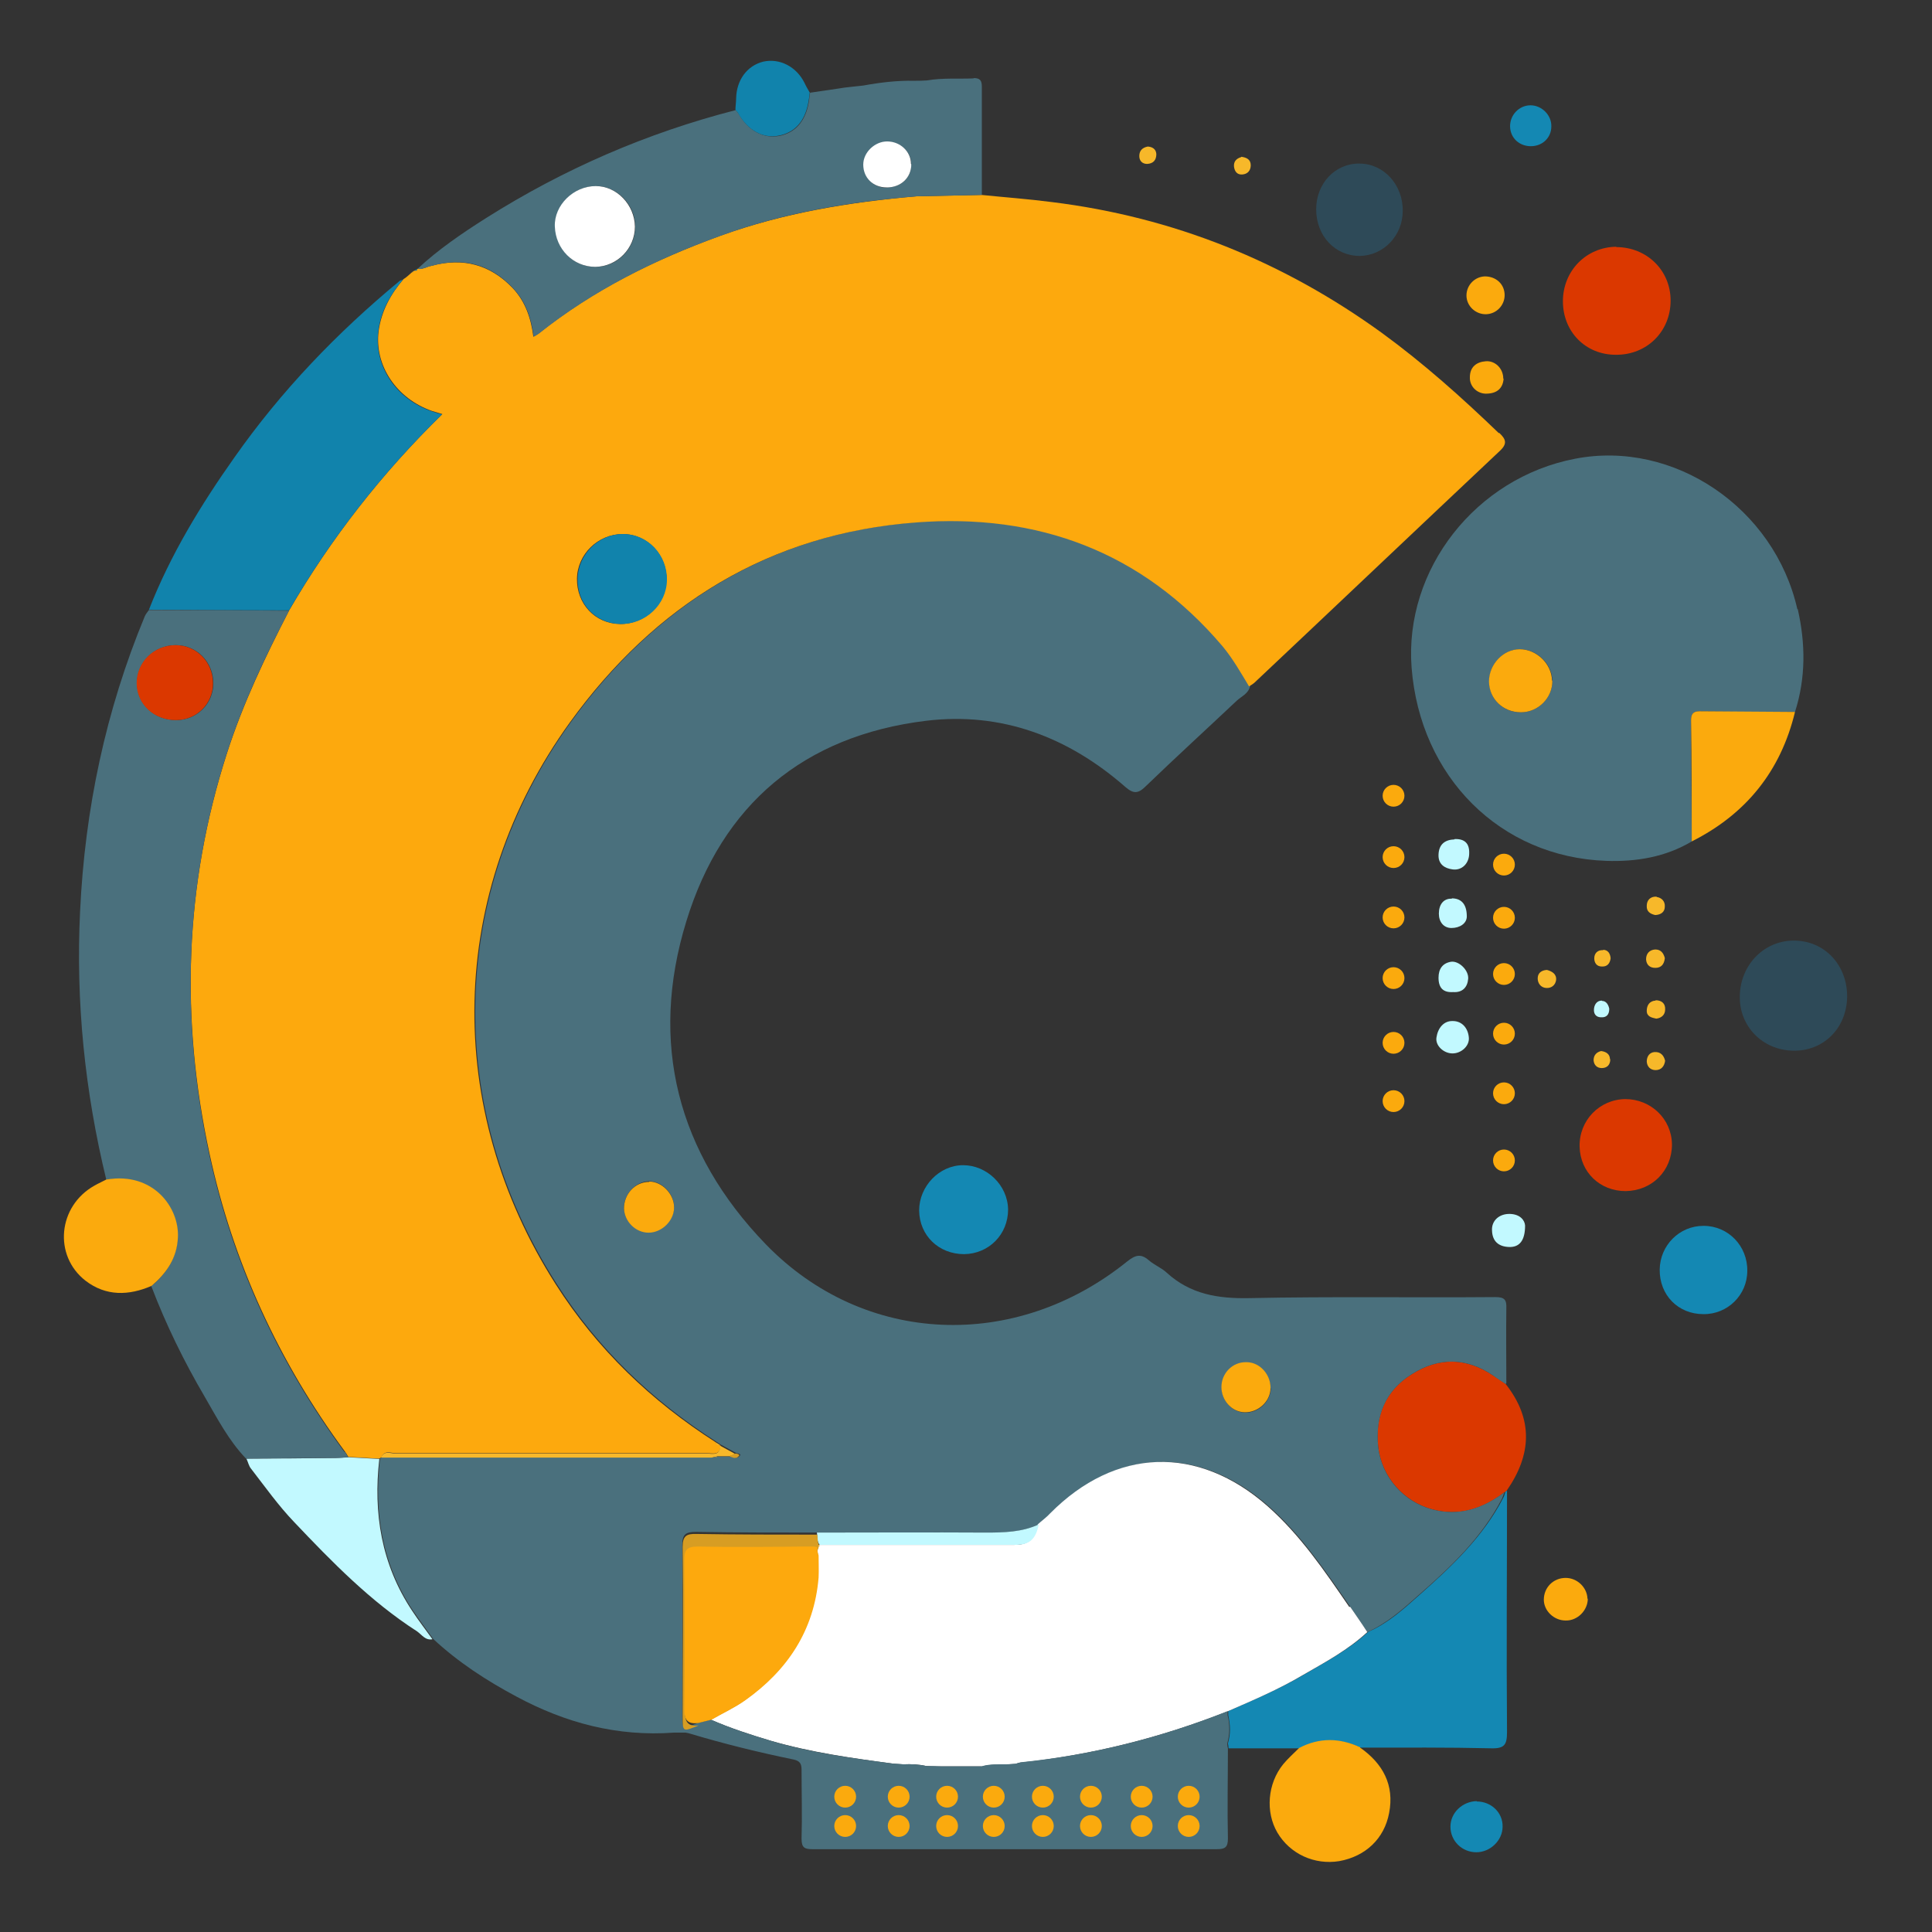<svg xmlns="http://www.w3.org/2000/svg" viewBox="0 0 566.9 566.9"><rect x="0" y="0" width="566.9" height="566.9" fill="#333333" stroke="none"/><defs><style>      .cls-1 {        fill: #fbaa0d;      }      .cls-2 {        fill: #1488b3;      }      .cls-3 {        fill: #fff;      }      .cls-4 {        fill: #2e4a58;      }      .cls-5 {        fill: #db3800;      }      .cls-6 {        fill: #d79d23;      }      .cls-7 {        fill: #c2f9ff;      }      .cls-8 {        fill: #1183ac;      }      .cls-9 {        fill: #4a707d;      }      .cls-10 {        fill: #f7b82a;      }      .cls-11 {        fill: #db3800;      }      .cls-12 {        display: none;      }      .cls-13 {        fill: #fda90d;      }      .cls-14 {        fill: #4a707d;      }    </style></defs><g><g id="Layer_1"><g><path class="cls-4" d="M526.9,276c8.8.3,15.2,7.4,15.1,16.6-.2,9.2-7,15.9-15.9,15.7-9-.2-15.8-7.2-15.6-16.1.2-9.3,7.4-16.5,16.4-16.2Z"></path><path class="cls-14" d="M527.5,178.7c2.3,10.1,2.4,20.2-.8,30.2-9.3,0-18.7,0-28-.2-2,0-2.5.9-2.5,2.7.1,11.8.1,23.7.2,35.5-7.7,4.6-16.3,6-25.1,5.7-31.1-1.1-54.6-24.6-57.1-56.7-2.2-28.8,18.8-55.7,48-61.3,28.9-5.6,58.5,14.4,65.2,44.2ZM446.3,209c5.1,0,9.3-4.3,9.2-9.3-.1-4.9-4.5-9.2-9.5-9.2-4.9,0-9.1,4.4-9,9.5,0,5.2,4.1,9.1,9.4,9Z"></path><path class="cls-1" d="M526.7,208.9c-4.2,17.4-14.4,30-30.3,38,0-11.8,0-23.7-.2-35.5,0-1.8.5-2.7,2.5-2.7,9.3.1,18.7.1,28,.2Z"></path><path class="cls-2" d="M499.9,359.7c7.2,0,12.9,5.9,12.8,13.2,0,7.1-5.8,12.8-12.9,12.7-7.4,0-12.9-5.6-12.8-13.1.1-7.1,5.8-12.8,12.8-12.8Z"></path><path class="cls-11" d="M490.6,335.8c0,7.7-5.8,13.6-13.6,13.7-7.5,0-13.3-5.5-13.5-13-.2-7.7,5.8-13.9,13.4-14,7.5,0,13.6,5.8,13.7,13.3Z"></path><path class="cls-11" d="M474.2,72.5c9,0,16,6.8,16,15.7,0,9.1-7,16-16.1,15.9-8.9,0-15.5-6.8-15.5-15.7s6.8-15.9,15.7-16Z"></path><path class="cls-10" d="M485.8,293.5c1.7,0,2.9.9,2.8,2.7,0,1.5-1,2.5-2.6,2.7-1.4-.3-2.8-.6-2.8-2.3,0-1.6.8-2.9,2.6-3Z"></path><path class="cls-10" d="M486.1,263.2c1.5.2,2.5,1.3,2.4,2.8,0,1.6-1.1,2.4-2.8,2.5-1.4-.3-2.6-1-2.5-2.7,0-1.7,1.1-2.8,2.9-2.7Z"></path><path class="cls-10" d="M488.6,311.2c-.2,1.6-1.1,2.8-2.8,2.8-1.5,0-2.5-1-2.6-2.5,0-1.5.8-2.7,2.3-2.8,1.7-.1,2.7.9,3.1,2.6Z"></path><path class="cls-10" d="M488.5,281.2c-.2,1.7-1,2.8-2.8,2.8-1.6,0-2.6-.9-2.7-2.5,0-1.7,1-2.8,2.7-2.9,1.6,0,2.4,1,2.8,2.5Z"></path><path class="cls-10" d="M472.5,310.8c0,1.6-.9,2.6-2.5,2.6-1.4,0-2.3-.9-2.4-2.3,0-1.6,1-2.4,2.2-2.7,1.6.2,2.6,1,2.6,2.4Z"></path><path class="cls-10" d="M470.4,278.7c1.4,0,2.1,1.1,2.2,2.5-.2,1.5-1,2.5-2.6,2.4-1.5,0-2.2-1.1-2.2-2.4,0-1.5,1-2.5,2.6-2.4Z"></path><path class="cls-7" d="M470.1,293.7c1.3,0,1.9,1.3,2.1,2.3,0,1.8-.9,2.6-2.4,2.5-1.3,0-2.1-.8-2.1-2.1,0-1.5.8-2.8,2.3-2.8Z"></path><path class="cls-1" d="M465.9,469.1c0,3.4-3,6.5-6.5,6.4-3.5,0-6.4-2.9-6.4-6.1,0-3.6,2.8-6.4,6.4-6.4,3.4,0,6.3,2.8,6.4,6.1Z"></path><path class="cls-10" d="M453.9,284.6c1.5.4,2.9,1.2,2.7,3-.2,1.4-1.3,2.4-2.9,2.3-1.6-.1-2.5-1.4-2.5-2.8,0-1.6,1.1-2.4,2.7-2.5Z"></path><path class="cls-1" d="M455.5,199.7c.1,5-4.1,9.3-9.2,9.3-5.3,0-9.3-3.9-9.4-9,0-5.1,4.2-9.5,9-9.5,5,0,9.4,4.3,9.5,9.2Z"></path><path class="cls-2" d="M449.1,30.9c3.3,0,6.2,2.9,6.1,6.2,0,3.3-2.6,5.8-6,5.8-3.4,0-6-2.4-6.1-5.7-.1-3.4,2.6-6.3,6-6.3Z"></path><path class="cls-7" d="M447.5,359.6c0,4.5-1.7,6.4-4.7,6.3-3.1-.1-4.9-1.7-5-4.8-.2-2.9,2.1-5,5.3-4.9,3,.1,4.3,1.9,4.4,3.4Z"></path><path class="cls-11" d="M441.8,406.1c8.2,10.4,7.6,20.8.3,31.3-.2.2-.4.3-.7.5-6.3,4.8-13.2,7.1-21.1,5-8.3-2.2-14.9-9.5-15.9-18.3-1-9,2-16.5,9.9-21.4,7.9-5,15.9-4.9,23.8.4,1.2.8,2.5,1.6,3.7,2.5Z"></path><path class="cls-2" d="M441.5,437.9c.2-.2.4-.3.7-.5,0,23.6-.2,47.2,0,70.8,0,3.7-.7,4.9-4.6,4.8-12.8-.3-25.6-.2-38.4-.2-6-2.8-12-2.8-17.9.2-6.9,0-13.9,0-20.8,0,0-.5-.1-1-.2-1.4.4-1.4.6-2.7.6-4.1s-.2-2.8-.5-4.2c0-.4,0-.8,0-1.2,7.5-3.3,15.1-6.5,22.2-10.7,6.5-3.8,13.3-7.4,18.9-12.6,5.8-2.5,10.4-6.7,15-10.8,9.5-8.4,18.7-17.1,24.6-28.5.3-.5.4-1.1.6-1.7Z"></path><path class="cls-14" d="M441.8,406.1c-1.2-.8-2.5-1.6-3.7-2.5-7.8-5.3-15.9-5.4-23.8-.4-7.9,4.9-10.8,12.4-9.9,21.4,1,8.8,7.5,16.1,15.9,18.3,7.9,2.1,14.8-.3,21.1-5-.2.6-.4,1.2-.6,1.7-5.9,11.5-15.1,20.2-24.6,28.5-4.6,4.1-9.2,8.2-15,10.8-1.7-2.5-3.3-4.9-5-7.4-7.2-10.4-14.3-21-23.9-29.5-20.5-18.1-44.7-17.3-63.9,2.1-1.1,1.1-2.4,2.1-3.6,3.2-5,2.3-10.2,2.5-15.6,2.4-16.5-.1-33,0-49.5,0-11.8,0-23.6,0-35.4-.2-3,0-4.1.6-4.1,3.8.1,16.5,0,33.1,0,49.6,0,2.7,0,3.9.9,4v1.5c-1.2,0-2.3,0-3.4,0-16.5,1.2-31.7-2.8-46.2-10.6-8.8-4.7-17.1-10.1-24.4-16.9-2-2.8-4.1-5.6-6-8.4-9-13.6-11.4-28.6-9.6-44.5.2-.1.4-.3.7-.4,32.3,0,64.6,0,96.9,0,.4,0,.7-.1,1.1-.2h.3c0,.1.3,0,.3,0h3.5c1,.2,2.1.8,2.9-.4.2-.3-.6-.6-1.1-.6-1.5-.8-2.9-1.6-4.4-2.4,0,0,0,0,0,0-.5-.3-1-.6-1.4-.9-18.9-12.1-34.8-27.3-46.9-46.3-33.2-51.8-31.9-115,4.1-164.9,25-34.6,58.7-55.5,101.7-58.7,35.5-2.7,66.2,8.5,89.8,36.3,3.1,3.6,5.4,7.8,7.8,11.8-.4,2.2-2.5,3-3.9,4.3-8.9,8.4-17.9,16.6-26.7,25.1-2.2,2.2-3.6,2.3-6,.2-16.7-14.6-36.2-22.1-58.5-19.4-35.9,4.4-59.8,24.6-70.3,58.8-11,35.7-2.6,68,23.3,94.8,28.9,29.8,73.3,31.5,106.1,5,2.4-1.9,4-2.3,6.3-.3,1.6,1.4,3.7,2.2,5.2,3.6,7,6.4,15.1,7.7,24.4,7.5,24-.5,48.1-.1,72.1-.3,2.7,0,3.3.8,3.2,3.3-.1,7.3,0,14.7,0,22ZM372.8,407.4c0-4-3.2-7.6-7-7.6-4,0-7.2,3.2-7.3,7.3,0,3.9,3,7.3,6.8,7.4,4,.1,7.5-3.2,7.6-7.1ZM197.8,354.2c0-3.9-3.5-7.6-7.3-7.6s-7.4,3.6-7.4,7.8c0,3.8,3.4,7.1,7.2,7.1,3.9,0,7.5-3.5,7.5-7.4Z"></path><path class="cls-1" d="M441.5,86.6c0,3-2.4,5.5-5.4,5.6-3.1.1-5.8-2.4-5.8-5.5,0-3,2.4-5.5,5.4-5.6,3.3,0,5.8,2.3,5.8,5.5Z"></path><path class="cls-2" d="M433.3,528.6c4.3,0,7.7,3.3,7.6,7.4,0,4-3.6,7.5-7.7,7.5-4.2,0-7.6-3.3-7.6-7.5,0-4.1,3.5-7.4,7.7-7.5Z"></path><path class="cls-13" d="M439.9,127c1.9,1.8,2.5,3.1.3,5.2-24.1,22.7-48.1,45.5-72.2,68.2-.5.4-1,.7-1.5,1-2.4-4-4.8-8.2-7.8-11.8-23.6-27.8-54.3-39-89.8-36.3-43,3.2-76.7,24.1-101.7,58.7-36,49.9-37.2,113.1-4.1,164.9,12.1,19,28,34.2,46.9,46.3.2.8.8.9,1.4.9,0,3.1-2.3,2.3-4,2.3-30.4,0-60.8,0-91.3,0-1.4,0-3.3-1-4.2,1.2-.2.1-.4.3-.7.4-3-.2-6-.3-9-.5-.3-.5-.6-1.1-1-1.6-19.4-26.3-32.8-55.4-39.7-87.3-8.6-39.6-7.4-78.8,5.1-117.6,4.7-14.6,11.3-28.4,18.3-42,12.2-21,27.1-40.1,44.9-57.5-1.4-.4-2.3-.7-3-.9-10.4-3.6-17-13.3-15.7-23.5.8-5.8,3.5-10.8,7.3-15.2.2-.1.4-.3.6-.4h0c.8-.6,1.5-1.3,2.2-1.9,0,0-.1.2-.2.3,0,0,0,0,.1,0,0-.3.3-.4.6-.5,0,0,.2,0,.2,0,0,0,.2,0,.2,0,.2,0,.3-.2.3-.5h0c0,0,.2,0,.2,0,.6,0,1.2,0,1.7-.2.3,0,.6-.2.9-.3h0l.9-.3c.2,0,.3,0,.5-.1,9.2-2.5,17.2-.4,23.8,6.5,3.7,3.9,5.4,8.8,6.1,14.3.7-.4,1.1-.6,1.5-.9,16-12.8,34.1-21.7,53.3-28.7,18.6-6.7,37.9-9.9,57.6-11.6l19.1-.4c6.9.7,13.8,1.2,20.7,2.1,35.6,4.4,67.8,17.4,96.8,38.4,12.2,8.9,23.4,18.9,34.3,29.4ZM195.6,170.2c.1-7.4-5.6-13.5-12.9-13.5-7.2,0-13.3,5.9-13.4,13.1-.1,7.4,5.3,13.2,12.6,13.3,7.3.1,13.5-5.7,13.6-12.9Z"></path><path class="cls-1" d="M441.2,111.1c-.2,2.8-1.9,4.3-4.8,4.4-2.8.2-5.2-2-5.1-4.8,0-3,1.9-4.5,4.7-4.7,2.7-.2,5.1,2.1,5.1,5.1Z"></path><path class="cls-7" d="M426.8,246.2c2.9-.1,4.4,1.2,4.3,4.2,0,2.9-2.1,5.1-4.9,4.7-2.3-.3-4.2-1.5-4.1-4.3.1-3,1.8-4.4,4.7-4.5Z"></path><path class="cls-7" d="M431,304.5c.2,2.4-2.2,4.6-4.8,4.6-2.6,0-5.1-2.3-4.7-4.7.4-2.7,2.1-4.9,4.8-4.8,2.7,0,4.5,2.1,4.7,4.9Z"></path><path class="cls-7" d="M425.8,282.2c2.3-.3,5.2,2.5,5,5-.2,2.5-1.7,4.1-4.4,3.9-2.9.2-4.3-1.2-4.3-4.2,0-2.6,1.2-4.3,3.7-4.7Z"></path><path class="cls-7" d="M426,263.6c2.5,0,4.4,1.4,4.4,5.3,0,2.1-2.1,3.4-4.5,3.4-2.3,0-3.7-1.8-3.7-4.2,0-2.6,1.3-4.5,3.8-4.4Z"></path><path class="cls-4" d="M398.9,48c7.1,0,12.8,6.2,12.7,13.9,0,7.3-5.7,13.1-12.6,13.2-7.3,0-12.8-5.9-12.8-13.7,0-7.6,5.6-13.5,12.7-13.4Z"></path><path class="cls-1" d="M399.1,512.8c6.7,4.7,10.1,11,8.5,19.2-1.4,7.5-6.9,12.7-14.6,14.1-7.3,1.2-14.5-2.1-18.2-8.4-3.5-6-2.9-14.3,1.7-20,1.4-1.7,3.1-3.2,4.7-4.8,5.9-3.1,11.9-3,17.9-.2Z"></path><path class="cls-3" d="M396.2,471.5c1.7,2.5,3.4,4.9,5,7.4-5.6,5.2-12.3,8.8-18.9,12.6-7.1,4.2-14.6,7.4-22.2,10.7-19.6,7.7-39.8,12.8-60.7,15-.5,0-1,.3-1.4.4-1,0-2,.1-3,.2-2.3,0-4.5-.1-6.8.5-.7,0-1.5,0-2.2,0-3.2,0-6.5,0-9.7,0-1.5,0-3,0-4.5-.1-2.2-.5-4.5-.6-6.7-.5-1,0-2-.1-3-.2-12.1-1.6-24.1-3.3-35.9-6.7-6-1.8-11.9-3.7-17.6-6.2,3.3-1.9,6.8-3.5,9.9-5.7,12.4-8.9,20.2-20.5,21.5-36,.2-2.2,0-4.3,0-6.5,0-.5-.1-1.1-.2-1.6.1-.5.3-1,.4-1.5,19.2,0,38.3,0,57.5,0,4.1,0,6-1.7,6.8-6,1.2-1.1,2.5-2,3.6-3.2,19.2-19.4,43.4-20.2,63.9-2.1,9.6,8.5,16.7,19,23.9,29.5Z"></path><path class="cls-1" d="M365.8,399.7c3.9,0,7.1,3.7,7,7.6,0,3.9-3.6,7.2-7.6,7.1-3.8-.1-6.8-3.5-6.8-7.4,0-4.1,3.3-7.4,7.3-7.3Z"></path><path class="cls-10" d="M364.2,46c1.6.2,2.8.8,2.8,2.5,0,1.5-.9,2.6-2.5,2.7-1.5.1-2.2-.9-2.4-2.2-.2-1.6.7-2.5,2.1-2.9Z"></path><path class="cls-14" d="M288.3,518.2c2.2-.6,4.5-.5,6.8-.5,1,0,2-.1,3-.2.5-.1.9-.3,1.4-.4,20.9-2.1,41.1-7.2,60.7-15,0,.4,0,.8,0,1.2.4,1.4.5,2.8.5,4.2s-.2,2.7-.6,4.1c0,.5.1,1,.2,1.4,0,8.8-.2,17.7,0,26.5,0,2.5-.8,3.1-3.2,3.1-39.6,0-79.1,0-118.7,0-2.4,0-3.2-.5-3.2-3.1.2-6.7,0-13.4,0-20.2,0-1.8-.5-2.6-2.3-3-10.2-2.1-20.4-4.6-30.4-7.6-.6-.2-1.3-.3-1.9-.4v-1.5c.8.1,2-.4,4-1.2,1.3-.3,2.7-.7,4-1,5.7,2.5,11.6,4.4,17.6,6.2,11.7,3.5,23.8,5.1,35.9,6.7,1,0,2,.1,3,.2,2.3-.1,4.5,0,6.7.5,1.5,0,3,0,4.5.1,3.2,0,6.5,0,9.7,0,.7,0,1.5,0,2.2,0Z"></path><path class="cls-10" d="M339.3,45.2c0,1.8-.9,2.8-2.7,2.9-1.4,0-2.3-.9-2.3-2.3,0-1.6.9-2.5,2.5-2.8,1.3.1,2.4.7,2.5,2.2Z"></path><path class="cls-7" d="M304.8,447.3c-.9,4.4-2.7,6-6.8,6-19.2,0-38.3,0-57.5,0-.9-1.1-.6-2.4-.8-3.6,16.5,0,33-.1,49.5,0,5.4,0,10.6-.1,15.6-2.4Z"></path><path class="cls-2" d="M295.8,354.9c0,7.3-5.6,13-12.9,13.1-7.4,0-13.1-5.4-13.2-12.8,0-7.1,5.9-13.3,12.9-13.3,7,0,13.1,5.9,13.2,13Z"></path><path class="cls-14" d="M285.6,22.9c2,0,2.5.7,2.5,2.6,0,10.6,0,21.1,0,31.7l-19.1.4c-19.6,1.6-39,4.8-57.6,11.6-19.1,6.9-37.2,15.9-53.3,28.7-.4.3-.8.5-1.5.9-.7-5.6-2.4-10.4-6.1-14.3-6.6-7-14.6-9.1-23.8-6.5-.2,0-.3,0-.5.1-.3.1-.6.2-.9.3h0c-.3.1-.6.2-.9.3-.6.2-1.1.3-1.7.2,0,0-.1,0-.2,0,6.1-5.7,13-10.4,20.1-14.9,22.8-14.4,47.2-25,73.3-31.7.3.4.6.7.9,1.2,2.8,4.9,7.2,7.2,11.8,6.4,4.7-.9,7.7-4.2,8.7-9.8.2-1,.2-1.9.4-2.9,2.7-.4,5.5-.8,8.2-1.2,1.2-.2,2.5-.4,3.7-.5,1.2-.1,2.5-.3,3.7-.4,4.9-.9,9.9-1.5,14.9-1.4,1.3,0,2.5,0,3.8-.1,4.6-.8,9.2-.4,13.8-.6ZM260.2,55c4.2,0,7.2-2.9,7.2-6.8,0-3.6-3.2-6.6-7-6.6-3.6,0-7,3.2-7,6.8,0,3.8,2.9,6.7,6.9,6.7ZM174.8,78.3c6.4,0,11.6-5.4,11.6-11.8,0-6.4-5.3-11.9-11.5-11.9-6.5,0-12.1,5.6-12,11.8.2,6.7,5.4,12,11.9,11.9Z"></path><path class="cls-3" d="M267.4,48.2c0,3.9-3,6.8-7.2,6.8-4,0-6.9-2.8-6.9-6.7,0-3.6,3.4-6.8,7-6.8,3.9,0,7,3,7,6.6Z"></path><path class="cls-6" d="M240.4,453.3c-.1.5-.3,1-.4,1.5,0,0,0,0,0,0s0,0,0,0c0,0,0,0,0,0,0,0,0,0,0-.1s0,0,0,0c0,0,0,0-.1,0,0,0-.1,0-.2-.1,0,0-.1,0-.1,0-.3,0-.6-.1-1-.1,0,0-.2,0-.2,0-.7,0-1.4,0-2.1,0-.2,0-.3,0-.4,0-10.3,0-20.7.1-31,0-3.2,0-3.9,1.1-3.9,4.1.1,14.6.2,29.1,0,43.7,0,3.2,1,4.3,4,4-2,.8-3.2,1.3-3.8,1.2-.9-.1-.9-1.3-.9-4,0-16.5.2-33.1,0-49.6,0-3.2,1.1-3.9,4.1-3.8,11.8.2,23.6.2,35.4.2.2,1.2,0,2.5.8,3.6Z"></path><path class="cls-13" d="M240.2,456.4c0,2.2.1,4.3,0,6.5-1.3,15.5-9.1,27.2-21.5,36-3.1,2.2-6.6,3.8-9.9,5.7-1.3.3-2.7.7-4,1-3,.3-4-.8-4-4,.2-14.6.1-29.1,0-43.7,0-3,.6-4.1,3.9-4.1,10.3.2,20.7.1,31,0,.1,0,.3,0,.4,0,.6,0,1.4,0,2.1,0,0,0,.1,0,.2,0,.4,0,.7,0,1,.1,0,0,0,0,.1,0,0,0,.2,0,.2.1,0,0,0,0,.1,0,0,0,0,0,0,0s0,0,0,.1c0,0,0,0,0,0,0,0,0,0,0,.1,0,0,0,0,0,0,0,.5.1,1.1.2,1.6Z"></path><path class="cls-13" d="M240,454.7s0,0,0,0,0,0,0,0c0,0,0,0,0-.1,0,0,0,0,0,0Z"></path><path class="cls-8" d="M237.6,27.1c-.1,1-.2,1.9-.4,2.9-1,5.6-4,8.9-8.7,9.8-4.6.9-9-1.5-11.8-6.4-.2-.4-.6-.8-.9-1.2,0-1.1.2-2.2.2-3.3.1-5.4,3.2-9.6,7.9-10.8,4.8-1.1,9.8,1.4,12.2,6.3.4.9.9,1.7,1.4,2.6Z"></path><path class="cls-6" d="M215.8,426.5c.5,0,1.3.3,1.1.6-.8,1.2-1.9.6-2.9.2.6-.3,1.2-.6,1.8-.8Z"></path><path class="cls-10" d="M215.8,426.5c-.6.3-1.2.6-1.8.8h-3.5c-.2.1-.4.1-.7.2-.4,0-.7.2-1.1.2-32.3,0-64.6,0-96.9,0,.9-2.2,2.8-1.2,4.2-1.2,30.4,0,60.9,0,91.3,0,1.7,0,4,.8,4-2.3h0c1.5.8,2.9,1.6,4.4,2.4Z"></path><path class="cls-10" d="M211.4,424.1s0,0,0,0h0Z"></path><path class="cls-10" d="M211.4,424.1h0c-.7,0-1.3,0-1.4-.9.5.3.9.6,1.4.9Z"></path><path class="cls-6" d="M210.5,427.4l-.3.2h-.3c.2-.1.4-.2.7-.2Z"></path><path class="cls-1" d="M190.5,346.7c3.8,0,7.3,3.7,7.3,7.6,0,3.9-3.6,7.4-7.5,7.4-3.8,0-7.1-3.3-7.2-7.1,0-4.3,3.3-7.8,7.4-7.8Z"></path><path class="cls-8" d="M182.8,156.7c7.3,0,13,6.1,12.9,13.5-.1,7.2-6.3,13-13.6,12.9-7.3-.1-12.8-5.9-12.6-13.3.1-7.2,6.3-13.2,13.4-13.1Z"></path><path class="cls-3" d="M186.3,66.5c0,6.4-5.2,11.7-11.6,11.8-6.5,0-11.7-5.2-11.9-11.9-.2-6.2,5.5-11.8,12-11.8,6.2,0,11.4,5.5,11.5,11.9Z"></path><path class="cls-8" d="M126.7,120.7c.8.3,1.6.5,3,.9-17.8,17.4-32.6,36.4-44.9,57.5-13.7,0-27.4-.1-41.1-.2,6.3-16.1,15.2-30.7,25.1-44.7,13.7-19.5,30.1-36.6,48.5-51.8.3-.2.7-.2,1-.4-3.8,4.4-6.6,9.4-7.3,15.2-1.3,10.2,5.2,19.9,15.7,23.5Z"></path><path class="cls-7" d="M126.9,481c-2.1.4-3.1-1.3-4.5-2.3-13.7-8.8-25-20.4-36.1-32.1-4.6-4.8-8.5-10.3-12.6-15.6-.7-.8-.9-2-1.4-3,8.8,0,17.5-.1,26.3-.2,1.2,0,2.5-.1,3.7-.2,3,.2,6,.3,9,.5-1.8,15.9.6,30.9,9.6,44.5,1.9,2.9,4,5.6,6,8.4Z"></path><path class="cls-14" d="M122.7,78.9c0,0-.1,0-.2,0h0c0,0,.1,0,.2,0Z"></path><path class="cls-13" d="M122.5,78.8h0s0,0,0,0h0Z"></path><path class="cls-14" d="M122.4,78.8h0s0,0,0,0h0Z"></path><path class="cls-14" d="M122.4,78.8h0s0,0,0,0h0Z"></path><path class="cls-13" d="M122.4,78.8h0s0,0,0,0h0s0,0,0,0Z"></path><path class="cls-8" d="M122.4,78.9c0,.3-.1.4-.3.5,0,0-.1,0-.2,0,0,0-.1,0-.2,0-.3,0-.5.1-.6.5,0,0,0,0-.1,0,0,0,.1-.2.2-.3.4-.2.8-.5,1.2-.7h0s0,0,0,0h0Z"></path><path class="cls-14" d="M122.4,78.9h0s0,0,0,0c0,0,0,0,0,0Z"></path><path class="cls-14" d="M101.2,426c.4.5.6,1.1,1,1.6-1.2,0-2.4.2-3.7.2-8.8,0-17.5.1-26.3.2-5.1-5.3-8.5-11.9-12.1-18.1-6.1-10.4-11.4-21.2-15.7-32.5,4.4-3.7,7.4-8.1,7.7-14.1.5-8.8-7.3-19.4-20.9-17.1-6.3-25.9-9-52.2-7.7-78.8,1.4-29.9,7.5-58.9,19-86.6.3-.7.8-1.2,1.2-1.8,13.7,0,27.4.1,41.1.2-7.1,13.6-13.6,27.4-18.3,42-12.4,38.7-13.6,78-5.1,117.6,6.9,32,20.3,61,39.7,87.3ZM51.7,211.3c6.1,0,10.9-4.8,10.9-10.8,0-6.3-4.9-11.2-11-11.2-6.4,0-11.5,5.1-11.4,11.3.1,6.1,5.1,10.7,11.5,10.7Z"></path><path class="cls-11" d="M62.5,200.5c0,6-4.8,10.8-10.9,10.8-6.4,0-11.4-4.6-11.5-10.7-.1-6.2,5-11.3,11.4-11.3,6.1,0,11,4.9,11,11.2Z"></path><path class="cls-1" d="M31.3,346.1c13.6-2.3,21.4,8.2,20.9,17.1-.3,6.1-3.4,10.4-7.7,14.1-6.7,2.9-13.4,3.1-19.4-1.5-9.5-7.4-8.1-21.9,2.6-27.9,1.2-.7,2.4-1.2,3.7-1.9Z"></path></g><g id="Texte" class="cls-12"><path class="cls-9" d="M235,295.5c.3-.3.5-.4.7-.4.3,0,.6.2.9.6l2.7,3c.6.7.8,1.1.1,1.8-3.4,3.4-8.7,5.6-13.9,5.6-10.8,0-19.2-8.5-19.2-19.4s8.4-19.4,19.2-19.4,10.5,2.2,13.9,5.6.5,1-.2,1.7l-2.8,3c-.4.4-.6.6-.9.6s-.5-.1-.8-.4c-2.4-2.5-5.3-4.3-9.3-4.3-7.5,0-12.3,6.1-12.3,13.1s4.8,13.1,12.3,13.1,6.9-1.7,9.4-4.2Z"></path><path class="cls-9" d="M253.3,304.1c0,1-.3,1.2-1.2,1.2h-4.4c-.9,0-1.2-.3-1.2-1.2v-35c0-.9.3-1.2,1.2-1.2h14.1c6.3,0,13.2,3,13.2,11.7s-4.2,10-8.9,11.2l8.8,13c.6.9.2,1.5-.9,1.5h-4.7c-1,0-1.5-.4-2.1-1.2l-8.7-12.8h-5.1v12.8ZM261,285.2c5.2,0,7-2.3,7-5.6s-1.8-5.5-7-5.5h-7.7v11.1h7.7Z"></path><path class="cls-9" d="M283.3,305.3c-.9,0-1.2-.3-1.2-1.2v-35c0-.9.3-1.2,1.2-1.2h24.1c.9,0,1.2.3,1.2,1.2v3.8c0,.9-.3,1.2-1.2,1.2h-18.4v9.4h17.5c.9,0,1.2.3,1.2,1.2v3.8c0,.9-.3,1.2-1.2,1.2h-17.5v9.6h18.7c.9,0,1.2.3,1.2,1.2v3.7c0,1-.3,1.2-1.2,1.2h-24.4Z"></path><path class="cls-9" d="M351.2,304.1c.4.7.2,1.2-.5,1.2h-5.2c-1,0-1.5-.3-1.9-1.2l-3.2-6.5h-16.6l-3.2,6.5c-.4.9-.9,1.2-1.9,1.2h-5.2c-.7,0-.9-.5-.6-1.2l18.2-36c.2-.5.4-.7.9-.7h.3c.4,0,.6.2.9.7l18.2,36ZM332,279.9l-5.7,11.5h11.5l-5.7-11.5h-.1Z"></path><path class="cls-9" d="M378,267.9c.9,0,1.2.3,1.2,1.2v3.9c0,.9-.3,1.2-1.2,1.2h-10.4v29.9c0,1-.3,1.2-1.2,1.2h-4.4c-.9,0-1.2-.3-1.2-1.2v-29.9h-10.5c-.9,0-1.2-.3-1.2-1.2v-3.9c0-.9.3-1.2,1.2-1.2h27.7Z"></path><path class="cls-9" d="M401.4,267.2c10.8,0,19.2,8.5,19.2,19.4s-8.4,19.4-19.2,19.4-19.2-8.5-19.2-19.4,8.4-19.4,19.2-19.4ZM401.4,299.8c7.5,0,12.3-6.1,12.3-13.1s-4.8-13.1-12.3-13.1-12.3,6.1-12.3,13.1,4.8,13.1,12.3,13.1Z"></path><path class="cls-9" d="M434.7,295.1c-1.8-2.3-2.7-5.3-2.7-8.4,0-7,4.8-13.1,12.3-13.1s5.5,1,7.5,2.5c1-1.3,3.5-4.8,3.9-5.2-3.2-2.3-7.1-3.6-11.3-3.6-10.8,0-19.2,8.5-19.2,19.4s1.9,9.7,5,13.1c1.6-1.6,3.1-3.1,4.7-4.7Z"></path><path class="cls-5" d="M451.7,276c3.1,2.4,4.8,6.4,4.8,10.6,0,7-4.8,13.1-12.3,13.1s-7.4-1.9-9.6-4.7c-1.6,1.6-3.1,3.1-4.7,4.7,3.5,3.9,8.6,6.3,14.3,6.3,10.8,0,19.2-8.5,19.2-19.4s-3.1-12.3-7.9-15.8c-.4.4-3.9,5.2-3.9,5.2Z"></path></g></g><g id="Layer_2"><g><circle class="cls-1" cx="248" cy="527.2" r="3.2"></circle><circle class="cls-1" cx="263.7" cy="527.2" r="3.2"></circle><circle class="cls-1" cx="277.9" cy="527.2" r="3.2"></circle><circle class="cls-1" cx="291.6" cy="527.2" r="3.2"></circle><circle class="cls-1" cx="306" cy="527.2" r="3.2"></circle><circle class="cls-1" cx="320.1" cy="527.2" r="3.2"></circle><circle class="cls-1" cx="335" cy="527.2" r="3.2"></circle><circle class="cls-1" cx="348.8" cy="527.2" r="3.2"></circle><circle class="cls-1" cx="248" cy="535.8" r="3.2"></circle><circle class="cls-1" cx="263.7" cy="535.8" r="3.2"></circle><circle class="cls-1" cx="277.9" cy="535.8" r="3.2"></circle><circle class="cls-1" cx="291.6" cy="535.8" r="3.2"></circle><circle class="cls-1" cx="306" cy="535.8" r="3.2"></circle><circle class="cls-1" cx="320.1" cy="535.8" r="3.2"></circle><circle class="cls-1" cx="335" cy="535.8" r="3.2"></circle><circle class="cls-1" cx="348.8" cy="535.8" r="3.2"></circle></g><g><circle class="cls-1" cx="408.9" cy="233.5" r="3.2"></circle><circle class="cls-1" cx="408.9" cy="251.5" r="3.2"></circle><circle class="cls-1" cx="408.9" cy="269.2" r="3.2"></circle><circle class="cls-1" cx="408.9" cy="287" r="3.2"></circle><circle class="cls-1" cx="408.9" cy="306" r="3.2"></circle><circle class="cls-1" cx="408.9" cy="323.1" r="3.2"></circle></g><g><circle class="cls-1" cx="441.3" cy="253.7" r="3.2"></circle><circle class="cls-1" cx="441.3" cy="269.3" r="3.2"></circle><circle class="cls-1" cx="441.3" cy="285.8" r="3.2"></circle><circle class="cls-1" cx="441.3" cy="303.3" r="3.2"></circle><circle class="cls-1" cx="441.3" cy="320.8" r="3.2"></circle><circle class="cls-1" cx="441.3" cy="340.5" r="3.2"></circle></g></g></g></svg>